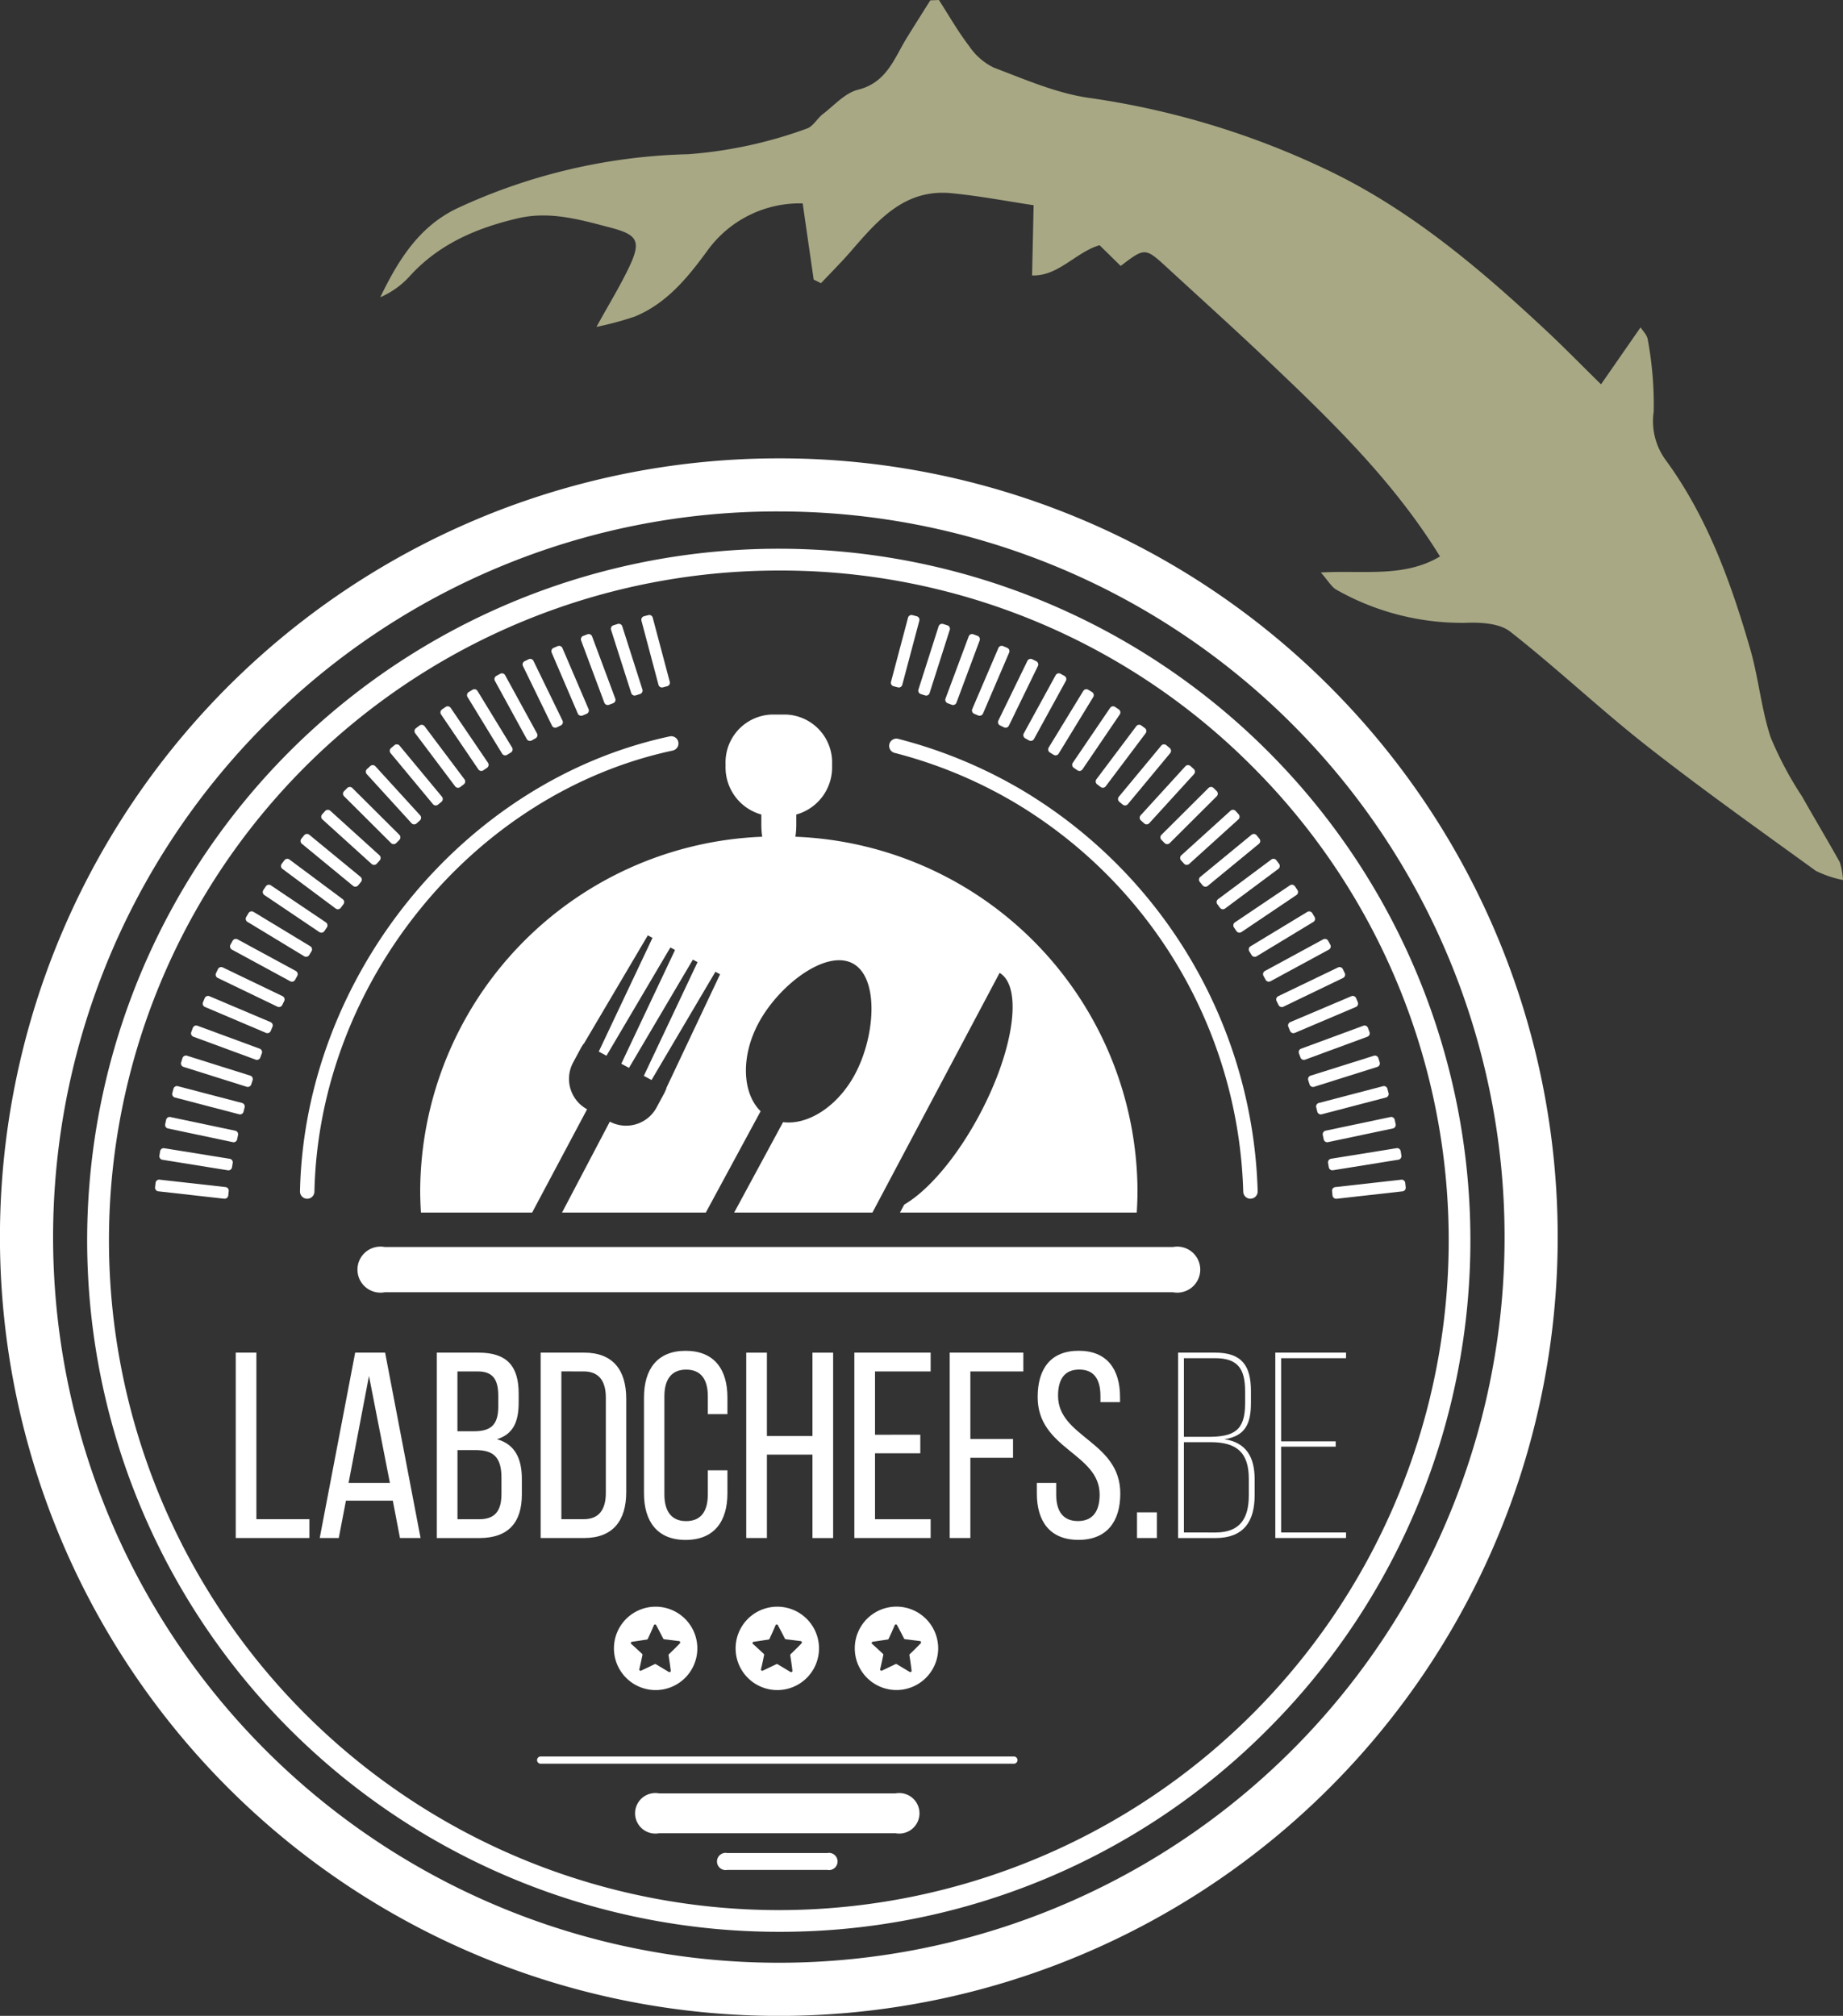 <svg xmlns="http://www.w3.org/2000/svg" xmlns:xlink="http://www.w3.org/1999/xlink" width="171.485" height="187.592" viewBox="0 0 171.485 187.592"><rect x="0" y="0" width="171.485" height="187.592" fill="#333333" stroke="none"/><defs><style>.a{fill:#fff;}.b{clip-path:url(#a);}.c{fill:#a8a885;}</style><clipPath id="a"><rect class="a" width="171.485" height="187.592"/></clipPath></defs><g class="b"><path class="a" d="M72.468,84.446a67.528,67.528,0,1,1-47.75,19.779,67.09,67.09,0,0,1,47.75-19.779m0-4.94a72.472,72.472,0,1,0,51.245,21.227A72.247,72.247,0,0,0,72.468,79.506" transform="translate(0 -36.853)"/><path class="a" d="M137.888,216.3H64.525a2.142,2.142,0,1,0,0,4.214h73.363a2.142,2.142,0,1,0,0-4.214" transform="translate(-28.737 -100.258)"/><path class="a" d="M83.293,170.3l5.115-9.614a3.221,3.221,0,0,1-1.3-4.353l.722-1.343a3.317,3.317,0,0,1,.276-.428l.011.006L94.059,144.5l.435.234-5,10.583.717.386,5.944-10.073.436.234-5,10.583.717.385,5.944-10.073.435.234-5,10.583.717.386,5.944-10.073.435.234-5,10.583.011.006a3.281,3.281,0,0,1-.2.467l-.722,1.342a3.222,3.222,0,0,1-4.349,1.315L86.075,170.3H99.453l5.1-9.431c-1.723-1.7-1.858-5.126-.174-8.24,1.921-3.551,6.286-6.844,8.754-5.51s2.1,6.791.182,10.342c-1.609,2.976-4.368,4.719-6.672,4.422l-4.551,8.418h12.863l.148-.278,11.687-22.029c2.164,1.281,1.356,7.12-1.837,13.14-2.142,4.038-4.818,7.137-7.034,8.42l-.4.747h22.033c.044-.693.069-1.391.069-2.1a33.12,33.12,0,0,0-31.83-32.877,7.543,7.543,0,0,0,.083-1.121v-.946a4.551,4.551,0,0,0,3.329-4.5v-.192a4.455,4.455,0,0,0-4.281-4.611h-1.349a4.455,4.455,0,0,0-4.281,4.611v.192a4.551,4.551,0,0,0,3.329,4.5v.946a7.544,7.544,0,0,0,.083,1.121A33.119,33.119,0,0,0,72.879,168.2c0,.7.025,1.4.069,2.1Z" transform="translate(-33.781 -57.459)"/><path class="a" d="M40.886,251.881V234.627h1.922v15.5h4.93v1.75Z" transform="translate(-18.952 -108.755)"/><path class="a" d="M57.891,248.406l-.666,3.476H55.451l3.3-17.254h2.785l3.3,17.254H62.919l-.665-3.476Zm.246-1.651h3.845L60.036,236.8Z" transform="translate(-25.703 -108.756)"/><path class="a" d="M79.631,234.628c2.687,0,3.747,1.282,3.747,3.82v.813c0,1.824-.518,2.958-2.021,3.426,1.676.468,2.317,1.8,2.317,3.7v1.454c0,2.588-1.257,4.042-3.944,4.042H75.761V234.628Zm-.468,7.32c1.528,0,2.317-.493,2.317-2.292v-1.011c0-1.528-.518-2.268-1.9-2.268h-1.9v5.57Zm.567,8.183c1.405,0,2.046-.74,2.046-2.342v-1.528c0-1.922-.764-2.563-2.415-2.563H77.684v6.433Z" transform="translate(-35.117 -108.756)"/><path class="a" d="M97.815,234.628c2.687,0,3.919,1.627,3.919,4.289v8.7c0,2.637-1.232,4.264-3.919,4.264H93.773V234.628Zm-.025,15.5c1.38,0,2.046-.863,2.046-2.44v-8.873c0-1.577-.665-2.44-2.07-2.44H95.7v13.754Z" transform="translate(-43.466 -108.756)"/><path class="a" d="M119.457,238.644V240.2h-1.824v-1.652c0-1.553-.616-2.489-2.021-2.489-1.38,0-2.021.937-2.021,2.489v9.12c0,1.553.641,2.49,2.021,2.49,1.4,0,2.021-.937,2.021-2.49v-2.242h1.824v2.144c0,2.613-1.232,4.338-3.894,4.338-2.637,0-3.87-1.725-3.87-4.338v-8.923c0-2.613,1.233-4.338,3.87-4.338,2.662,0,3.894,1.725,3.894,4.338" transform="translate(-51.772 -108.606)"/><path class="a" d="M131.352,244.117v7.764H129.43V234.628h1.922v7.764h4.239v-7.764h1.923v17.254h-1.923v-7.764Z" transform="translate(-59.994 -108.755)"/><path class="a" d="M154.314,242.268v1.725H150.1v6.137h5.176v1.75h-7.1V234.627h7.1v1.751H150.1v5.891Z" transform="translate(-68.683 -108.755)"/><path class="a" d="M170.609,242.662v1.751H166.64v7.468h-1.922V234.627h6.852v1.751h-4.93v6.285Z" transform="translate(-76.351 -108.755)"/><path class="a" d="M187.574,238.619v.468H185.75v-.567c0-1.553-.591-2.465-1.972-2.465s-1.972.912-1.972,2.44c0,3.869,5.792,4.239,5.792,9.095,0,2.613-1.257,4.313-3.894,4.313s-3.87-1.7-3.87-4.313v-.986h1.8v1.084c0,1.553.641,2.465,2.021,2.465s2.021-.912,2.021-2.465c0-3.845-5.768-4.215-5.768-9.07,0-2.662,1.233-4.313,3.821-4.313,2.613,0,3.845,1.7,3.845,4.313" transform="translate(-83.358 -108.606)"/><rect class="a" width="1.849" height="2.391" transform="translate(105.795 140.734)"/><path class="a" d="M207.777,234.627c2.514,0,3.328,1.257,3.328,3.574v1.109c0,1.923-.518,3.081-2.465,3.377,2.046.3,2.81,1.7,2.81,3.7v1.527c0,2.44-1.035,3.969-3.648,3.969h-3.475V234.627Zm-.666,7.838c2.391,0,3.451-.567,3.451-3.081v-1.158c0-2.021-.616-3.081-2.785-3.081h-2.908v7.32Zm.69,8.9c2.268,0,3.106-1.282,3.106-3.451v-1.553c0-2.489-1.183-3.4-3.549-3.4h-2.489v8.4Z" transform="translate(-94.71 -108.755)"/><path class="a" d="M226.808,242.884v.493h-5.077v7.986h6.039v.518h-6.581V234.627h6.581v.518h-6.039v7.74Z" transform="translate(-102.526 -108.755)"/><path class="a" d="M157.129,107.413l-1.586,5.965-.4-.106,1.583-5.966Z" transform="translate(-71.912 -49.739)"/><path class="a" d="M155.252,113.423a.344.344,0,0,1-.086-.011l-.4-.106a.336.336,0,0,1-.24-.412l1.584-5.965a.335.335,0,0,1,.411-.24l.4.106a.337.337,0,0,1,.24.413l-1.586,5.965a.337.337,0,0,1-.326.251" transform="translate(-71.621 -49.447)"/><rect class="a" width="6.17" height="0.414" transform="matrix(0.304, -0.953, 0.953, 0.304, 85.777, 64.265)"/><path class="a" d="M159.993,114.885a.341.341,0,0,1-.1-.016l-.394-.126a.338.338,0,0,1-.218-.424l1.875-5.878a.337.337,0,0,1,.424-.218l.395.126a.337.337,0,0,1,.218.423l-1.876,5.878a.337.337,0,0,1-.167.2.333.333,0,0,1-.154.038" transform="translate(-73.822 -50.156)"/><rect class="a" width="6.172" height="0.413" transform="translate(88.295 65.125) rotate(-69.54)"/><path class="a" d="M164.678,116.588a.333.333,0,0,1-.119-.021l-.386-.145a.337.337,0,0,1-.2-.433l2.156-5.783a.337.337,0,0,1,.434-.2l.387.145a.337.337,0,0,1,.2.433l-2.157,5.783a.336.336,0,0,1-.176.189.332.332,0,0,1-.139.031" transform="translate(-75.997 -50.981)"/><path class="a" d="M172.02,112.814l-2.433,5.675-.378-.16,2.43-5.675Z" transform="translate(-78.432 -52.218)"/><path class="a" d="M169.294,118.535a.335.335,0,0,1-.131-.027l-.378-.16a.337.337,0,0,1-.179-.443l2.43-5.675a.337.337,0,0,1,.44-.179l.382.16a.337.337,0,0,1,.18.444l-2.434,5.675a.337.337,0,0,1-.31.2" transform="translate(-78.14 -51.926)"/><path class="a" d="M176.793,115.108l-2.7,5.549-.369-.18,2.7-5.551Z" transform="translate(-80.524 -53.271)"/><path class="a" d="M173.8,120.7a.333.333,0,0,1-.148-.034l-.369-.18a.337.337,0,0,1-.156-.45l2.7-5.551a.337.337,0,0,1,.451-.156l.372.181a.338.338,0,0,1,.155.451l-2.7,5.549a.335.335,0,0,1-.3.19" transform="translate(-80.233 -52.98)"/><path class="a" d="M181.444,117.633l-2.966,5.411-.359-.2,2.965-5.415Z" transform="translate(-82.562 -54.434)"/><path class="a" d="M178.186,123.09a.334.334,0,0,1-.161-.041l-.359-.2a.338.338,0,0,1-.135-.458l2.965-5.415a.337.337,0,0,1,.2-.162.34.34,0,0,1,.257.028l.361.2a.337.337,0,0,1,.133.458l-2.966,5.411a.338.338,0,0,1-.3.175" transform="translate(-82.271 -54.142)"/><rect class="a" width="6.171" height="0.413" transform="matrix(0.521, -0.853, 0.853, 0.521, 97.866, 69.741)"/><path class="a" d="M182.484,125.709a.335.335,0,0,1-.176-.049l-.352-.216a.337.337,0,0,1-.112-.464l3.216-5.264a.337.337,0,0,1,.462-.113l.353.214a.337.337,0,0,1,.113.464l-3.217,5.267a.336.336,0,0,1-.209.152.327.327,0,0,1-.079.01" transform="translate(-84.266 -55.417)"/><rect class="a" width="6.174" height="0.411" transform="matrix(0.562, -0.827, 0.827, 0.562, 100.101, 71.173)"/><path class="a" d="M186.638,128.53a.34.34,0,0,1-.19-.058l-.341-.232a.338.338,0,0,1-.089-.468l3.47-5.107a.338.338,0,0,1,.469-.089l.339.231a.337.337,0,0,1,.09.468l-3.468,5.108a.338.338,0,0,1-.216.142.315.315,0,0,1-.063.006" transform="translate(-86.197 -56.789)"/><path class="a" d="M194.7,126.6l-3.714,4.937-.327-.249,3.708-4.937Z" transform="translate(-88.373 -58.565)"/><path class="a" d="M190.692,131.579a.336.336,0,0,1-.2-.069l-.327-.249a.338.338,0,0,1-.065-.471l3.708-4.936a.338.338,0,0,1,.472-.068l.333.249a.338.338,0,0,1,.067.473l-3.714,4.937a.337.337,0,0,1-.223.131.327.327,0,0,1-.046,0" transform="translate(-88.082 -58.274)"/><path class="a" d="M198.8,130.006l-3.94,4.746-.317-.261,3.94-4.752Z" transform="translate(-90.174 -60.137)"/><path class="a" d="M194.566,134.8a.336.336,0,0,1-.214-.077l-.317-.261a.338.338,0,0,1-.046-.476l3.941-4.751a.335.335,0,0,1,.229-.121.347.347,0,0,1,.247.078l.317.266a.338.338,0,0,1,.042.474l-3.94,4.746a.335.335,0,0,1-.26.122" transform="translate(-89.883 -59.846)"/><path class="a" d="M202.766,133.621l-4.159,4.563-.308-.278,4.161-4.561Z" transform="translate(-91.916 -61.809)"/><path class="a" d="M198.316,138.23a.335.335,0,0,1-.226-.087l-.308-.278a.335.335,0,0,1-.111-.234.339.339,0,0,1,.087-.244l4.161-4.561a.338.338,0,0,1,.475-.023l.305.276a.338.338,0,0,1,.023.477l-4.159,4.563a.336.336,0,0,1-.249.11" transform="translate(-91.625 -61.517)"/><rect class="a" width="6.172" height="0.414" transform="matrix(0.708, -0.706, 0.706, 0.708, 108.312, 77.926)"/><path class="a" d="M201.895,141.831h0a.338.338,0,0,1-.239-.1l-.293-.295a.338.338,0,0,1,0-.477l4.373-4.354a.337.337,0,0,1,.476,0l.292.291a.337.337,0,0,1,0,.477l-4.372,4.357a.338.338,0,0,1-.238.1" transform="translate(-93.291 -63.275)"/><rect class="a" width="6.173" height="0.414" transform="matrix(0.741, -0.671, 0.671, 0.741, 110.146, 79.844)"/><path class="a" d="M205.3,145.6h-.018a.337.337,0,0,1-.233-.112l-.276-.308a.337.337,0,0,1,.024-.475l4.575-4.144a.33.33,0,0,1,.243-.087.336.336,0,0,1,.233.111l.279.308a.338.338,0,0,1-.024.476l-4.577,4.143a.338.338,0,0,1-.226.087" transform="translate(-94.877 -65.115)"/><path class="a" d="M213.606,145.6l-4.761,3.916-.262-.32,4.763-3.916Z" transform="translate(-96.683 -67.343)"/><path class="a" d="M208.554,149.565l-.033,0a.339.339,0,0,1-.228-.121l-.263-.32a.337.337,0,0,1,.047-.474l4.763-3.916a.341.341,0,0,1,.247-.075.336.336,0,0,1,.228.123l.26.32a.337.337,0,0,1-.047.473l-4.761,3.916a.337.337,0,0,1-.214.077" transform="translate(-96.391 -67.051)"/><path class="a" d="M216.847,149.934l-4.953,3.689-.249-.332L216.6,149.6Z" transform="translate(-98.102 -69.344)"/><path class="a" d="M211.6,153.668a.335.335,0,0,1-.27-.135l-.249-.332a.335.335,0,0,1-.064-.251.338.338,0,0,1,.133-.222l4.952-3.689a.337.337,0,0,1,.471.068l.249.332a.335.335,0,0,1,.064.251.338.338,0,0,1-.133.222L211.8,153.6a.337.337,0,0,1-.2.067" transform="translate(-97.811 -69.053)"/><path class="a" d="M219.882,154.437l-5.115,3.445-.232-.343,5.117-3.445Z" transform="translate(-99.442 -71.426)"/><path class="a" d="M214.475,157.928a.337.337,0,0,1-.279-.148l-.232-.344a.337.337,0,0,1,.091-.468l5.117-3.445a.34.34,0,0,1,.254-.051.334.334,0,0,1,.215.143l.23.343a.337.337,0,0,1-.092.467l-5.115,3.445a.339.339,0,0,1-.188.057" transform="translate(-99.15 -71.135)"/><path class="a" d="M222.711,159.068l-5.281,3.2-.215-.352,5.282-3.2Z" transform="translate(-100.684 -73.567)"/><path class="a" d="M217.139,162.314a.337.337,0,0,1-.288-.161l-.215-.352a.337.337,0,0,1,.113-.464l5.282-3.2a.337.337,0,0,1,.464.114l.214.356a.336.336,0,0,1-.114.462l-5.281,3.2a.333.333,0,0,1-.174.049" transform="translate(-100.393 -73.276)"/><path class="a" d="M225.325,163.856,219.9,166.8l-.2-.364,5.423-2.943Z" transform="translate(-101.837 -75.783)"/><path class="a" d="M219.61,166.845a.338.338,0,0,1-.3-.176l-.2-.364a.337.337,0,0,1,.135-.458l5.423-2.943a.338.338,0,0,1,.457.135l.2.364a.339.339,0,0,1-.135.458L219.77,166.8a.333.333,0,0,1-.16.041" transform="translate(-101.546 -75.491)"/><path class="a" d="M227.706,168.748l-5.555,2.677-.182-.372,5.558-2.673Z" transform="translate(-102.888 -78.048)"/><path class="a" d="M221.859,171.471a.336.336,0,0,1-.3-.189l-.182-.372a.338.338,0,0,1,.157-.452l5.559-2.673a.337.337,0,0,1,.45.157l.178.369a.337.337,0,0,1-.157.451l-5.555,2.678a.337.337,0,0,1-.146.033" transform="translate(-102.596 -77.756)"/><path class="a" d="M229.872,173.762l-5.681,2.413-.159-.382,5.681-2.408Z" transform="translate(-103.844 -80.368)"/><path class="a" d="M223.9,176.22a.346.346,0,0,1-.127-.025.336.336,0,0,1-.184-.183l-.159-.383a.336.336,0,0,1,.179-.439l5.682-2.408a.333.333,0,0,1,.259,0,.338.338,0,0,1,.184.182l.158.377a.337.337,0,0,1-.179.441l-5.68,2.413a.343.343,0,0,1-.132.027" transform="translate(-103.553 -80.076)"/><rect class="a" width="6.171" height="0.414" transform="translate(121.179 97.904) rotate(-20.231)"/><path class="a" d="M225.731,181.085a.337.337,0,0,1-.316-.22l-.143-.388a.337.337,0,0,1,.2-.433l5.79-2.135a.336.336,0,0,1,.432.2l.144.389a.336.336,0,0,1-.2.433l-5.791,2.134a.327.327,0,0,1-.116.021" transform="translate(-104.409 -82.455)"/><path class="a" d="M233.5,184.125l-5.881,1.852-.127-.393,5.885-1.852Z" transform="translate(-105.45 -85.164)"/><path class="a" d="M227.332,186.023a.337.337,0,0,1-.321-.233l-.127-.393a.337.337,0,0,1,.219-.425l5.885-1.852a.337.337,0,0,1,.423.221l.123.393a.338.338,0,0,1-.22.422l-5.881,1.852a.335.335,0,0,1-.1.016" transform="translate(-105.158 -84.873)"/><path class="a" d="M234.961,189.419l-5.974,1.562-.1-.4,5.97-1.561Z" transform="translate(-106.093 -87.614)"/><path class="a" d="M228.7,191.026a.334.334,0,0,1-.171-.047.339.339,0,0,1-.156-.207l-.1-.4a.337.337,0,0,1,.241-.41l5.97-1.561a.335.335,0,0,1,.411.24l.106.4a.336.336,0,0,1-.24.413l-5.974,1.561a.332.332,0,0,1-.085.011" transform="translate(-105.802 -87.322)"/><path class="a" d="M236.162,194.782l-6.035,1.272-.084-.405,6.032-1.272Z" transform="translate(-106.63 -90.098)"/><path class="a" d="M229.835,196.1a.338.338,0,0,1-.33-.268l-.084-.405a.337.337,0,0,1,.26-.4l6.032-1.272a.335.335,0,0,1,.4.259l.087.405a.337.337,0,0,1-.047.254.333.333,0,0,1-.214.146l-6.035,1.272a.3.3,0,0,1-.069.008" transform="translate(-106.339 -89.807)"/><rect class="a" width="6.168" height="0.411" transform="translate(123.907 108.163) rotate(-9.149)"/><path class="a" d="M230.738,201.221a.337.337,0,0,1-.332-.282l-.068-.406a.338.338,0,0,1,.279-.388l6.091-.982a.339.339,0,0,1,.387.279l.065.406a.335.335,0,0,1-.06.251.338.338,0,0,1-.219.136l-6.089.981a.31.31,0,0,1-.054,0" transform="translate(-106.765 -92.315)"/><path class="a" d="M237.838,205.665l-6.138.691-.043-.413,6.135-.689Z" transform="translate(-107.378 -95.14)"/><path class="a" d="M231.409,206.4a.337.337,0,0,1-.335-.3l-.043-.413a.337.337,0,0,1,.3-.37l6.134-.689a.334.334,0,0,1,.373.3l.047.41a.338.338,0,0,1-.3.374l-6.139.691-.038,0" transform="translate(-107.087 -94.848)"/><path class="a" d="M79.483,223.894a64.353,64.353,0,1,1,45.5-18.849,63.926,63.926,0,0,1-45.5,18.849m0-126.678a62.329,62.329,0,1,0,44.073,18.255A61.917,61.917,0,0,0,79.483,97.216" transform="translate(-7.015 -44.124)"/><rect class="a" width="0.416" height="6.172" transform="translate(60.011 57.674) rotate(-14.869)"/><path class="a" d="M113.154,113.423a.338.338,0,0,1-.326-.251l-1.586-5.965a.337.337,0,0,1,.24-.413l.4-.106a.335.335,0,0,1,.411.24l1.584,5.965a.336.336,0,0,1-.24.412l-.4.106a.344.344,0,0,1-.086.011" transform="translate(-51.558 -49.447)"/><rect class="a" width="0.414" height="6.17" transform="matrix(0.953, -0.304, 0.304, 0.953, 57.18, 58.513)"/><path class="a" d="M108.168,114.885a.333.333,0,0,1-.155-.038.337.337,0,0,1-.167-.2l-1.876-5.878a.337.337,0,0,1,.218-.423l.4-.126a.337.337,0,0,1,.424.218l1.874,5.878a.337.337,0,0,1-.218.424l-.394.126a.341.341,0,0,1-.1.016" transform="translate(-49.113 -50.156)"/><rect class="a" width="0.413" height="6.172" transform="matrix(0.937, -0.349, 0.349, 0.937, 54.389, 59.486)"/><path class="a" d="M103.247,116.588a.336.336,0,0,1-.316-.219l-2.158-5.783a.337.337,0,0,1,.2-.433l.387-.145a.332.332,0,0,1,.258.009.337.337,0,0,1,.176.189l2.156,5.783a.337.337,0,0,1-.2.433l-.385.145a.333.333,0,0,1-.119.021" transform="translate(-46.701 -50.981)"/><path class="a" d="M96.638,112.654l2.43,5.675-.378.16-2.433-5.676Z" transform="translate(-44.617 -52.218)"/><path class="a" d="M98.4,118.535a.337.337,0,0,1-.31-.2l-2.434-5.675a.337.337,0,0,1,.18-.444l.382-.16a.337.337,0,0,1,.44.179l2.43,5.675a.337.337,0,0,1-.179.443l-.378.16a.335.335,0,0,1-.131.027" transform="translate(-44.325 -51.927)"/><path class="a" d="M91.631,114.927l2.7,5.551-.369.18-2.7-5.549Z" transform="translate(-42.301 -53.271)"/><path class="a" d="M93.67,120.7a.335.335,0,0,1-.3-.19l-2.7-5.549a.337.337,0,0,1,.156-.45l.372-.182a.337.337,0,0,1,.451.156l2.7,5.551a.337.337,0,0,1-.156.45l-.369.18a.333.333,0,0,1-.148.034" transform="translate(-42.01 -52.98)"/><path class="a" d="M86.749,117.434l2.965,5.415-.359.2-2.966-5.411Z" transform="translate(-40.043 -54.433)"/><path class="a" d="M89.063,123.09a.338.338,0,0,1-.3-.175L85.8,117.5a.337.337,0,0,1,.133-.458l.361-.2a.341.341,0,0,1,.257-.028.337.337,0,0,1,.2.162l2.965,5.415a.338.338,0,0,1-.135.458l-.359.2a.334.334,0,0,1-.161.041" transform="translate(-39.751 -54.142)"/><rect class="a" width="0.413" height="6.17" transform="translate(43.792 64.69) rotate(-31.423)"/><path class="a" d="M84.554,125.709a.327.327,0,0,1-.079-.01.336.336,0,0,1-.209-.152l-3.217-5.267a.337.337,0,0,1,.113-.464l.353-.214a.336.336,0,0,1,.462.113l3.216,5.264a.337.337,0,0,1-.112.464l-.352.216a.335.335,0,0,1-.176.049" transform="translate(-37.546 -55.416)"/><rect class="a" width="0.411" height="6.174" transform="translate(41.316 66.296) rotate(-34.195)"/><path class="a" d="M80.193,128.53a.306.306,0,0,1-.063-.006.337.337,0,0,1-.216-.142l-3.468-5.108a.338.338,0,0,1,.089-.468l.339-.231a.337.337,0,0,1,.469.089l3.47,5.107a.337.337,0,0,1-.089.468l-.341.232a.34.34,0,0,1-.19.058" transform="translate(-35.407 -56.789)"/><path class="a" d="M72.85,126.347l3.708,4.937-.327.249L72.517,126.6Z" transform="translate(-33.613 -58.565)"/><path class="a" d="M75.94,131.579a.327.327,0,0,1-.046,0,.337.337,0,0,1-.223-.131l-3.713-4.937a.338.338,0,0,1,.068-.473l.332-.249a.337.337,0,0,1,.472.068l3.708,4.936a.338.338,0,0,1-.065.471l-.327.249a.336.336,0,0,1-.2.069" transform="translate(-33.322 -58.273)"/><path class="a" d="M68.547,129.74l3.94,4.751-.317.261-3.94-4.746Z" transform="translate(-31.626 -60.137)"/><path class="a" d="M71.879,134.8a.336.336,0,0,1-.26-.122l-3.94-4.746a.338.338,0,0,1,.043-.474l.316-.266a.356.356,0,0,1,.247-.078.335.335,0,0,1,.229.121l3.941,4.751a.338.338,0,0,1-.046.476l-.317.261a.336.336,0,0,1-.214.077" transform="translate(-31.335 -59.846)"/><path class="a" d="M64.385,133.345l4.161,4.561-.308.278-4.159-4.563Z" transform="translate(-29.702 -61.809)"/><path class="a" d="M67.947,138.23a.336.336,0,0,1-.249-.11l-4.159-4.563a.338.338,0,0,1,.023-.477l.305-.276a.338.338,0,0,1,.475.023l4.161,4.561a.339.339,0,0,1,.087.244.335.335,0,0,1-.111.234l-.308.278a.335.335,0,0,1-.226.087" transform="translate(-29.411 -61.517)"/><rect class="a" width="0.414" height="6.172" transform="translate(32.25 73.863) rotate(-45.127)"/><path class="a" d="M64.2,141.831a.338.338,0,0,1-.238-.1l-4.372-4.357a.337.337,0,0,1,0-.477l.292-.291a.337.337,0,0,1,.476,0l4.373,4.354a.338.338,0,0,1,0,.477l-.293.295a.338.338,0,0,1-.239.1Z" transform="translate(-27.574 -63.275)"/><rect class="a" width="0.414" height="6.173" transform="translate(30.228 76.008) rotate(-47.829)"/><path class="a" d="M60.629,145.6a.338.338,0,0,1-.226-.087l-4.577-4.143a.338.338,0,0,1-.024-.476l.279-.308a.337.337,0,0,1,.476-.024l4.575,4.144a.337.337,0,0,1,.024.475l-.276.308a.337.337,0,0,1-.233.112h-.018" transform="translate(-25.825 -65.115)"/><path class="a" d="M53.02,145.284l4.763,3.916-.262.32L52.759,145.6Z" transform="translate(-24.455 -67.342)"/><path class="a" d="M57.228,149.565a.337.337,0,0,1-.214-.077l-4.761-3.916a.337.337,0,0,1-.048-.473l.26-.32a.339.339,0,0,1,.228-.123.345.345,0,0,1,.248.075l4.763,3.916a.337.337,0,0,1,.047.474l-.262.32a.339.339,0,0,1-.228.121l-.033,0" transform="translate(-24.164 -67.051)"/><path class="a" d="M49.613,149.6l4.953,3.689-.249.332-4.952-3.689Z" transform="translate(-22.881 -69.344)"/><path class="a" d="M54.025,153.668a.337.337,0,0,1-.2-.067l-4.952-3.689a.338.338,0,0,1-.133-.222.335.335,0,0,1,.064-.251l.249-.332a.337.337,0,0,1,.471-.068l4.952,3.689a.338.338,0,0,1,.133.222.335.335,0,0,1-.064.251l-.249.332a.337.337,0,0,1-.27.135" transform="translate(-22.59 -69.053)"/><path class="a" d="M46.434,154.093l5.117,3.445-.232.343L46.2,154.437Z" transform="translate(-21.417 -71.426)"/><path class="a" d="M51.026,157.928a.339.339,0,0,1-.188-.057l-5.115-3.445a.337.337,0,0,1-.092-.467l.23-.343a.334.334,0,0,1,.215-.143.34.34,0,0,1,.254.051l5.117,3.445a.338.338,0,0,1,.143.216.335.335,0,0,1-.052.253l-.232.344a.337.337,0,0,1-.28.148" transform="translate(-21.125 -71.135)"/><path class="a" d="M43.459,158.713l5.282,3.2-.215.352-5.281-3.2Z" transform="translate(-20.045 -73.567)"/><path class="a" d="M48.235,162.314a.333.333,0,0,1-.174-.049l-5.281-3.2a.336.336,0,0,1-.114-.462l.214-.356a.337.337,0,0,1,.464-.114l5.282,3.2a.336.336,0,0,1,.113.464l-.215.352a.337.337,0,0,1-.288.161" transform="translate(-19.754 -73.276)"/><path class="a" d="M40.722,163.492l5.423,2.943-.2.364-5.424-2.943Z" transform="translate(-18.784 -75.783)"/><path class="a" d="M45.656,166.845a.332.332,0,0,1-.16-.041l-5.424-2.943a.339.339,0,0,1-.135-.458l.2-.364a.338.338,0,0,1,.457-.135l5.423,2.943a.337.337,0,0,1,.135.458l-.2.364a.338.338,0,0,1-.3.176" transform="translate(-18.492 -75.491)"/><path class="a" d="M38.221,168.379l5.558,2.674-.182.372-5.555-2.677Z" transform="translate(-17.633 -78.048)"/><path class="a" d="M43.306,171.471a.337.337,0,0,1-.146-.033L37.6,168.76a.337.337,0,0,1-.157-.451l.178-.369a.337.337,0,0,1,.45-.157l5.559,2.673a.338.338,0,0,1,.157.452l-.182.372a.336.336,0,0,1-.3.189" transform="translate(-17.342 -77.756)"/><path class="a" d="M35.946,173.385l5.681,2.408-.159.382-5.681-2.413Z" transform="translate(-16.588 -80.368)"/><path class="a" d="M41.177,176.221a.343.343,0,0,1-.132-.027l-5.68-2.413a.337.337,0,0,1-.179-.441l.158-.377a.338.338,0,0,1,.443-.18l5.682,2.408a.336.336,0,0,1,.179.439l-.159.383a.336.336,0,0,1-.184.183.346.346,0,0,1-.127.025" transform="translate(-16.297 -80.077)"/><rect class="a" width="0.414" height="6.171" transform="matrix(0.346, -0.938, 0.938, 0.346, 18.114, 96.158)"/><path class="a" d="M39.264,181.085a.327.327,0,0,1-.116-.021l-5.791-2.134a.336.336,0,0,1-.2-.433l.144-.389a.337.337,0,0,1,.432-.2l5.79,2.135a.337.337,0,0,1,.2.433l-.143.388a.337.337,0,0,1-.316.22" transform="translate(-15.36 -82.455)"/><path class="a" d="M32.133,183.732l5.885,1.852-.127.393-5.881-1.852Z" transform="translate(-14.838 -85.164)"/><path class="a" d="M37.6,186.023a.335.335,0,0,1-.1-.016l-5.881-1.852a.338.338,0,0,1-.22-.422l.123-.393a.34.34,0,0,1,.166-.2.344.344,0,0,1,.258-.023l5.885,1.852a.337.337,0,0,1,.219.425l-.127.393a.337.337,0,0,1-.321.233" transform="translate(-14.546 -84.873)"/><path class="a" d="M30.6,189.018l5.97,1.561-.1.4-5.974-1.562Z" transform="translate(-14.135 -87.614)"/><path class="a" d="M36.177,191.026a.332.332,0,0,1-.085-.011l-5.974-1.561a.337.337,0,0,1-.241-.413l.106-.4a.337.337,0,0,1,.411-.24l5.97,1.561a.337.337,0,0,1,.241.41l-.1.4a.339.339,0,0,1-.156.207.334.334,0,0,1-.171.047" transform="translate(-13.844 -87.323)"/><path class="a" d="M29.344,194.377l6.032,1.272-.084.405-6.035-1.272Z" transform="translate(-13.561 -90.098)"/><path class="a" d="M35,196.1a.3.3,0,0,1-.069-.008L28.9,194.821a.337.337,0,0,1-.26-.4l.087-.405a.335.335,0,0,1,.4-.259l6.032,1.272a.337.337,0,0,1,.26.4l-.084.405a.338.338,0,0,1-.33.268" transform="translate(-13.27 -89.807)"/><rect class="a" width="0.412" height="6.168" transform="translate(15.165 107.588) rotate(-80.843)"/><path class="a" d="M34.066,201.221a.311.311,0,0,1-.054,0l-6.089-.981a.338.338,0,0,1-.28-.387l.066-.406a.339.339,0,0,1,.387-.28l6.091.982a.338.338,0,0,1,.279.388l-.068.406a.337.337,0,0,1-.332.282" transform="translate(-12.811 -92.315)"/><path class="a" d="M27.573,205.255l6.135.689-.043.413-6.139-.691Z" transform="translate(-12.759 -95.14)"/><path class="a" d="M33.373,206.4l-.038,0-6.139-.691a.338.338,0,0,1-.3-.374l.047-.41a.333.333,0,0,1,.373-.3l6.134.689a.337.337,0,0,1,.3.37l-.043.413a.337.337,0,0,1-.335.3" transform="translate(-12.467 -94.848)"/><path class="a" d="M52.7,170.748H52.69a.674.674,0,0,1-.66-.689c.43-20.032,15.22-38.232,34.4-42.337a.674.674,0,1,1,.282,1.319c-18.588,3.977-32.921,21.624-33.338,41.047a.674.674,0,0,1-.674.66" transform="translate(-24.117 -59.195)"/><path class="a" d="M187.839,170.945a.674.674,0,0,1-.674-.658A43.61,43.61,0,0,0,166.1,134.2a43,43,0,0,0-11.374-4.746.674.674,0,1,1,.335-1.306,44.309,44.309,0,0,1,11.731,4.894,44.969,44.969,0,0,1,21.717,37.207.674.674,0,0,1-.658.69h-.017" transform="translate(-71.486 -59.392)"/><path class="a" d="M131.284,286.441a3.88,3.88,0,1,0,0-7.752,3.88,3.88,0,0,0,0,7.752m-2.121-4.411a.121.121,0,0,1,.1-.079l1.38-.206a.114.114,0,0,0,.091-.068c.192-.417.384-.839.563-1.267a.123.123,0,0,1,.1-.073.119.119,0,0,1,.112.063c.225.41.438.826.651,1.247a.123.123,0,0,0,.094.068l1.386.172a.118.118,0,0,1,.1.086.131.131,0,0,1-.03.13c-.33.343-.668.677-1.009,1a.12.12,0,0,0-.035.11c.073.473.145.947.2,1.424a.125.125,0,0,1-.053.121.122.122,0,0,1-.13,0l-1.2-.721a.121.121,0,0,0-.115,0l-1.256.6a.118.118,0,0,1-.127-.015.111.111,0,0,1-.043-.116c.107-.439.2-.882.29-1.325a.121.121,0,0,0-.034-.106q-.5-.475-1.01-.928a.105.105,0,0,1-.032-.118" transform="translate(-59.134 -129.17)"/><path class="a" d="M134.386,311.079H112.37a1.886,1.886,0,1,0,0,3.711h22.015a1.886,1.886,0,1,0,0-3.711" transform="translate(-51.054 -144.192)"/><path class="a" d="M110.182,286.441a3.88,3.88,0,1,0,0-7.752,3.88,3.88,0,0,0,0,7.752m-2.121-4.411a.121.121,0,0,1,.1-.079l1.38-.206a.114.114,0,0,0,.091-.068c.192-.417.384-.839.563-1.267a.122.122,0,0,1,.1-.073.119.119,0,0,1,.112.063c.225.41.438.826.651,1.247a.123.123,0,0,0,.094.068l1.386.172a.118.118,0,0,1,.1.086.131.131,0,0,1-.03.13c-.33.343-.668.677-1.009,1a.12.12,0,0,0-.035.11c.073.473.145.947.2,1.424a.125.125,0,0,1-.053.121.122.122,0,0,1-.13,0l-1.2-.721a.121.121,0,0,0-.115,0l-1.256.6a.118.118,0,0,1-.127-.015.111.111,0,0,1-.043-.116c.107-.439.2-.882.29-1.325a.121.121,0,0,0-.034-.106q-.5-.475-1.01-.928a.105.105,0,0,1-.032-.118" transform="translate(-49.353 -129.17)"/><path class="a" d="M134.632,321.43h-9.307a.8.8,0,1,0,0,1.569h9.307a.8.8,0,1,0,0-1.569" transform="translate(-57.655 -148.99)"/><path class="a" d="M137.515,305.357H93.486a.337.337,0,0,1,0-.674h44.029a.337.337,0,0,1,0,.674" transform="translate(-43.177 -141.228)"/><path class="a" d="M151.953,286.431a3.88,3.88,0,1,0,0-7.752,3.88,3.88,0,0,0,0,7.752m-2.121-4.411a.121.121,0,0,1,.1-.079l1.38-.206a.114.114,0,0,0,.091-.068c.192-.417.384-.839.563-1.267a.122.122,0,0,1,.1-.073.119.119,0,0,1,.112.063c.225.41.438.826.651,1.247a.123.123,0,0,0,.094.068l1.386.172a.118.118,0,0,1,.1.086.13.13,0,0,1-.03.13c-.33.343-.668.677-1.009,1a.12.12,0,0,0-.035.11c.073.473.145.947.2,1.424a.125.125,0,0,1-.053.121.122.122,0,0,1-.13,0l-1.2-.721a.121.121,0,0,0-.115,0l-1.256.6a.118.118,0,0,1-.127-.015.111.111,0,0,1-.043-.116c.107-.439.2-.882.29-1.325a.121.121,0,0,0-.034-.106q-.5-.475-1.01-.928a.105.105,0,0,1-.032-.118" transform="translate(-68.715 -129.165)"/><path class="c" d="M179.546,35.763l3.679-5.3c.19.313.617.71.671,1.152a33.006,33.006,0,0,1,.549,6.7,6.116,6.116,0,0,0,1.185,4.588c3.825,5.267,6.013,11.318,7.8,17.505.778,2.7,1.022,5.556,1.9,8.213a32.863,32.863,0,0,0,2.93,5.51c1.151,2.042,2.357,4.053,3.5,6.1a6.834,6.834,0,0,1,.3,1.661,10.043,10.043,0,0,1-2.534-.856c-5.272-3.821-10.588-7.592-15.709-11.612-4.349-3.414-8.375-7.236-12.726-10.647-.99-.777-2.737-.875-4.116-.818a23.73,23.73,0,0,1-12.005-3.053c-.5-.259-.821-.877-1.5-1.633,3.973-.22,7.767.5,11.091-1.49-4.391-7.125-10.26-12.757-16.159-18.356-3.021-2.867-6.116-5.657-9.181-8.478-2.1-1.931-2.1-1.928-4.371-.2l-1.964-1.93c-2.2.64-3.848,2.91-6.279,2.813.047-2.15.089-4.082.143-6.535-2.383-.356-5-.859-7.642-1.117-4.4-.43-6.892,2.561-9.412,5.462-.871,1-1.817,1.943-2.729,2.911l-.682-.334c-.33-2.289-.661-4.577-1.023-7.09a10.59,10.59,0,0,0-8.881,4.417c-1.842,2.518-3.777,4.886-6.739,6.111a29.785,29.785,0,0,1-3.568.963c1.18-2.145,2.226-3.84,3.07-5.63,1.148-2.437.685-2.967-1.857-3.634-2.823-.74-5.588-1.529-8.528-.841-3.783.887-7.255,2.349-9.965,5.278a7.921,7.921,0,0,1-2.835,2.067c1.678-3.467,3.618-6.6,7.181-8.286A53.888,53.888,0,0,1,94.6,14.352a40.844,40.844,0,0,0,11.04-2.384c.585-.187.968-.945,1.506-1.357,1.057-.81,2.059-1.96,3.261-2.26,2.705-.675,3.383-2.958,4.576-4.885.711-1.149,1.436-2.289,2.153-3.433l.8-.033c.923,1.43,1.768,2.92,2.8,4.269a5.9,5.9,0,0,0,2.3,2.021c2.917,1.1,5.86,2.4,8.906,2.824a76.105,76.105,0,0,1,21.72,6.507c7.866,3.66,14.442,9.222,20.736,15.1,1.648,1.54,3.225,3.156,5.142,5.038" transform="translate(-30.575)"/></g></svg>